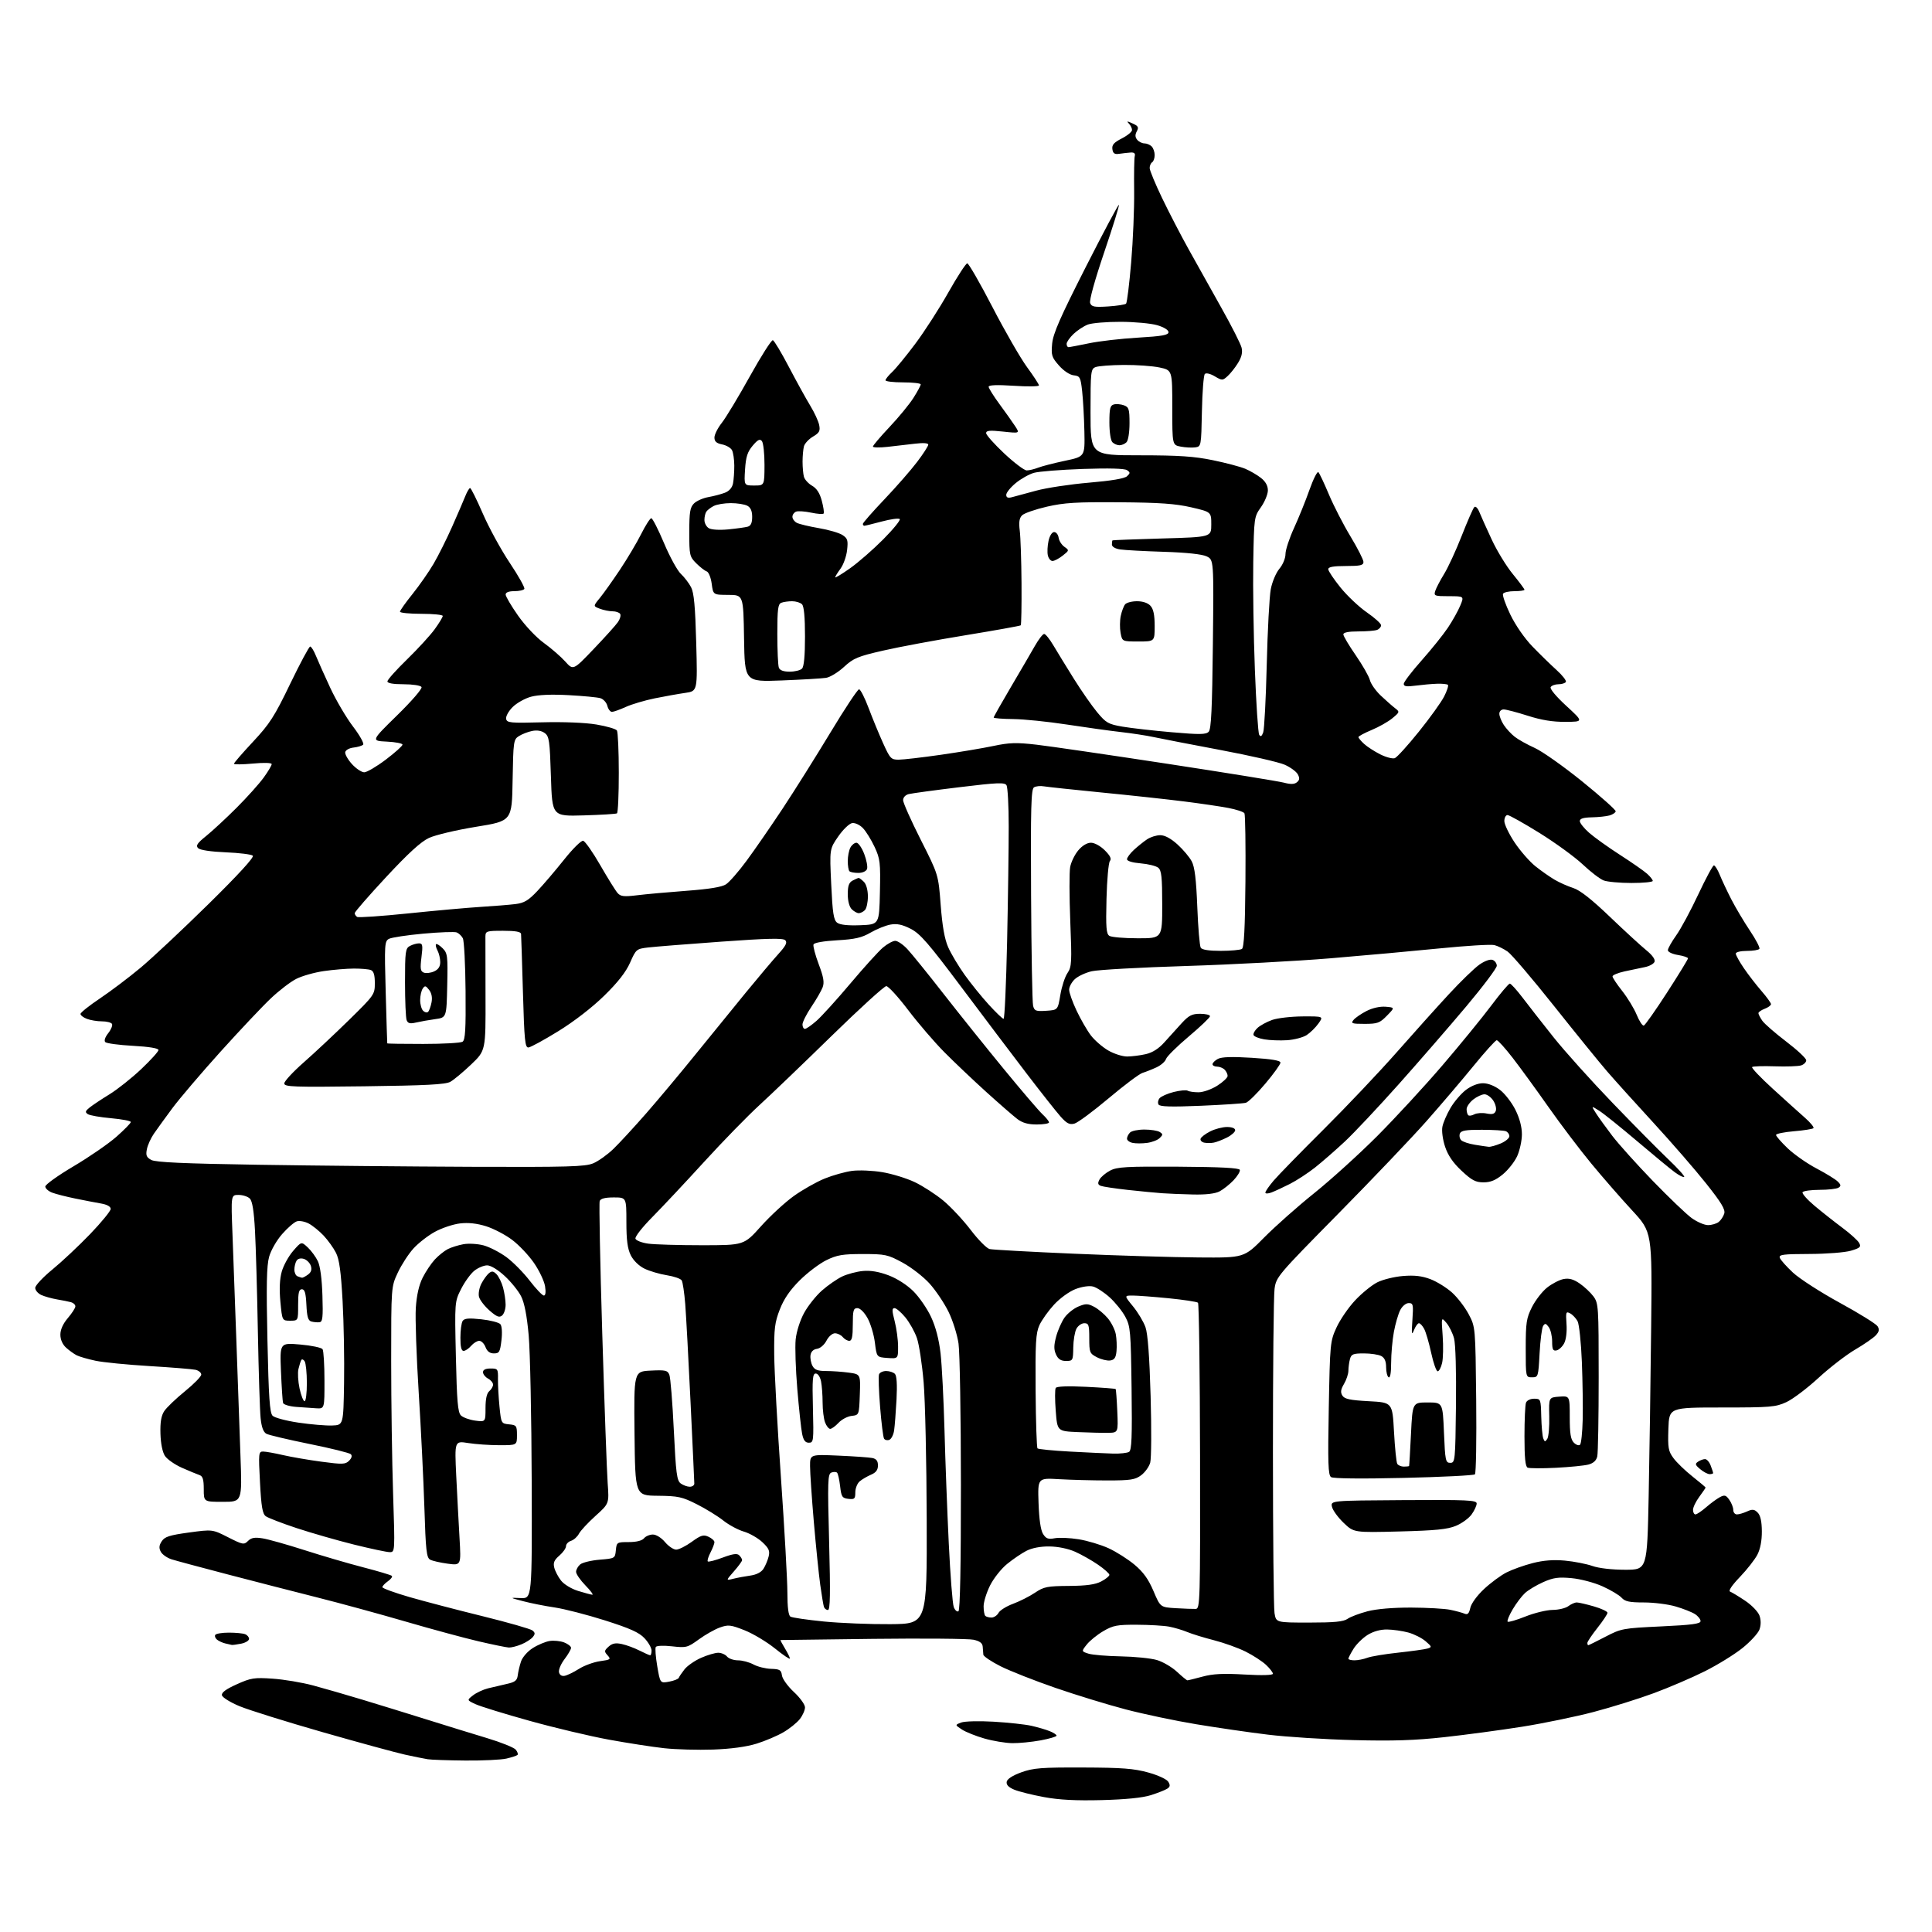 <?xml version="1.0" encoding="UTF-8" standalone="no"?>
<svg 
  version="1.1" 
  xmlns="http://www.w3.org/2000/svg" 
  xmlns:xlink="http://www.w3.org/1999/xlink" 
  xmlns:svg="http://www.w3.org/2000/svg"
  xmlns:rdf="http://www.w3.org/1999/02/22-rdf-syntax-ns#"
  xmlns:cc="http://creativecommons.org/ns#"
  xmlns:dc="http://purl.org/dc/elements/1.1/"
  viewBox="0 0 768 768"
  width="768"
  height="768"
>
<style>svg {background-color: white; }</style>"
<path stroke="none" fill="black" fill-rule="evenodd" d="M438.00,715.57C427.68,715.83 421.05,715.49 415.00,714.37C410.32,713.51 405.00,712.18 403.17,711.42C400.89,710.47 399.95,709.48 400.18,708.27C400.39,707.16 402.54,705.77 406.00,704.52C410.78,702.80 413.99,702.55 430.50,702.61C446.01,702.66 450.77,703.02 456.41,704.59C460.34,705.67 463.79,707.27 464.41,708.28C465.25,709.65 465.15,710.28 464.00,711.03C463.18,711.57 460.25,712.72 457.50,713.60C454.21,714.64 447.53,715.32 438.00,715.57zM185.00,699.84C178.12,699.78 171.38,699.55 170.00,699.32C168.62,699.10 164.57,698.28 161.00,697.50C157.43,696.71 142.67,692.69 128.21,688.55C113.76,684.41 98.91,679.77 95.22,678.24C91.53,676.70 88.38,674.75 88.22,673.88C88.01,672.80 89.86,671.44 94.12,669.53C99.77,666.99 101.06,666.79 108.42,667.30C112.86,667.60 120.10,668.82 124.50,670.00C128.90,671.18 137.68,673.72 144.00,675.63C150.32,677.54 161.80,681.08 169.50,683.49C177.20,685.91 188.05,689.25 193.62,690.93C199.18,692.60 204.31,694.67 205.01,695.51C205.71,696.36 206.03,697.30 205.72,697.61C205.41,697.92 203.44,698.57 201.33,699.06C199.22,699.55 191.88,699.90 185.00,699.84zM283.50,695.48C277.45,695.69 268.68,695.45 264.00,694.94C259.32,694.42 249.43,692.89 242.00,691.53C234.57,690.17 220.40,686.81 210.50,684.05C200.60,681.30 190.94,678.32 189.04,677.44C185.57,675.83 185.57,675.83 188.04,673.92C189.39,672.87 192.07,671.62 194.00,671.14C195.93,670.66 199.30,669.87 201.50,669.38C204.73,668.67 205.56,668.02 205.81,666.00C205.97,664.62 206.56,662.15 207.10,660.50C207.66,658.80 209.67,656.48 211.76,655.15C213.78,653.86 216.80,652.59 218.47,652.32C220.14,652.06 222.74,652.31 224.25,652.89C225.76,653.48 227.00,654.44 227.00,655.04C227.00,655.64 225.84,657.66 224.42,659.52C223.00,661.38 222.00,663.71 222.20,664.70C222.43,665.82 223.28,666.38 224.43,666.17C225.45,665.99 228.02,664.75 230.15,663.40C232.28,662.06 236.06,660.68 238.54,660.34C242.71,659.77 242.94,659.59 241.52,658.02C240.13,656.49 240.17,656.16 241.92,654.57C243.38,653.25 244.69,652.99 247.18,653.53C249.01,653.92 252.17,655.09 254.21,656.12C256.25,657.15 258.16,658.00 258.46,658.00C258.76,658.00 259.00,657.15 259.00,656.11C259.00,655.06 257.75,652.87 256.21,651.23C254.06,648.92 250.49,647.32 240.46,644.13C233.33,641.87 224.35,639.56 220.50,638.99C216.65,638.42 211.03,637.31 208.00,636.51C202.50,635.07 202.50,635.07 207.00,635.26C211.50,635.45 211.50,635.45 211.36,588.98C211.28,563.41 210.74,537.24 210.16,530.80C209.44,522.88 208.46,517.86 207.13,515.26C206.05,513.14 203.12,509.52 200.61,507.21C197.90,504.71 195.07,503.00 193.66,503.00C192.34,503.00 190.07,503.94 188.60,505.10C187.13,506.25 184.76,509.51 183.33,512.33C180.73,517.46 180.73,517.46 181.22,539.30C181.61,556.97 181.99,561.42 183.21,562.64C184.04,563.47 186.59,564.40 188.86,564.71C193.00,565.26 193.00,565.26 193.00,559.75C193.00,556.08 193.50,553.83 194.50,553.00C195.32,552.32 196.00,551.15 196.00,550.41C196.00,549.67 195.10,548.59 194.00,548.00C192.90,547.41 192.00,546.27 192.00,545.46C192.00,544.50 193.03,544.00 195.01,544.00C197.89,544.00 198.02,544.18 197.95,548.25C197.92,550.59 198.19,555.51 198.56,559.20C199.22,565.80 199.27,565.89 202.36,566.20C205.31,566.48 205.50,566.75 205.50,570.50C205.50,574.50 205.50,574.50 198.50,574.49C194.65,574.49 189.07,574.10 186.10,573.63C180.70,572.77 180.70,572.77 181.36,586.64C181.73,594.26 182.32,605.40 182.67,611.40C183.30,622.30 183.30,622.30 177.98,621.59C175.05,621.20 171.90,620.48 170.99,619.99C169.55,619.22 169.23,616.36 168.70,599.30C168.35,588.41 167.34,567.80 166.44,553.50C165.54,539.20 165.02,524.09 165.29,519.92C165.62,514.90 166.54,510.84 168.00,507.92C169.22,505.49 171.41,502.22 172.86,500.66C174.31,499.10 176.62,497.25 178.00,496.54C179.38,495.84 182.18,494.96 184.24,494.59C186.29,494.22 189.89,494.43 192.24,495.06C194.58,495.69 198.64,497.78 201.27,499.70C203.89,501.62 208.08,505.85 210.57,509.10C213.07,512.34 215.60,515.00 216.19,515.00C216.87,515.00 217.04,513.63 216.66,511.27C216.32,509.21 214.35,505.07 212.27,502.05C210.20,499.04 206.30,494.91 203.60,492.88C200.91,490.84 196.25,488.41 193.25,487.46C189.57,486.31 186.18,485.94 182.86,486.33C180.15,486.65 175.67,488.14 172.91,489.65C170.15,491.15 166.29,494.15 164.33,496.32C162.37,498.49 159.58,502.79 158.14,505.88C155.50,511.50 155.50,511.50 155.50,541.00C155.50,557.23 155.84,580.96 156.26,593.75C157.02,616.95 157.01,617.00 154.92,617.00C153.76,617.00 147.35,615.64 140.66,613.98C133.97,612.31 123.73,609.37 117.89,607.44C112.06,605.51 106.55,603.38 105.64,602.72C104.34,601.75 103.86,598.93 103.35,589.25C102.73,577.64 102.79,577.00 104.60,577.01C105.64,577.02 109.20,577.65 112.50,578.42C115.80,579.18 122.69,580.37 127.81,581.05C136.17,582.17 137.30,582.13 138.77,580.66C139.81,579.61 140.06,578.67 139.46,578.07C138.93,577.55 131.56,575.72 123.08,574.01C114.60,572.29 106.87,570.47 105.90,569.95C104.70,569.30 103.97,567.35 103.60,563.75C103.30,560.86 102.81,545.45 102.51,529.50C102.22,513.55 101.70,495.41 101.36,489.20C100.94,481.33 100.31,477.46 99.31,476.45C98.51,475.65 96.50,475.00 94.83,475.00C91.81,475.00 91.81,475.00 92.42,490.75C92.76,499.41 93.46,518.65 93.98,533.50C94.50,548.35 95.23,568.71 95.59,578.75C96.26,597.00 96.26,597.00 88.63,597.00C81.00,597.00 81.00,597.00 81.00,591.97C81.00,588.07 80.61,586.80 79.25,586.34C78.29,586.02 75.18,584.72 72.33,583.47C69.49,582.21 66.45,580.09 65.56,578.74C64.58,577.24 63.89,573.81 63.78,569.89C63.65,565.31 64.08,562.77 65.30,560.92C66.24,559.51 69.93,555.97 73.50,553.07C77.08,550.17 80.00,547.18 80.00,546.42C80.00,545.66 78.99,544.81 77.75,544.52C76.51,544.24 68.29,543.57 59.49,543.04C50.68,542.51 41.00,541.56 37.99,540.92C34.97,540.28 31.60,539.31 30.50,538.76C29.40,538.20 27.49,536.83 26.25,535.70C24.84,534.41 24.00,532.49 24.00,530.54C24.00,528.53 25.06,526.19 26.96,523.96C28.59,522.06 29.94,519.97 29.96,519.32C29.98,518.67 29.21,517.92 28.25,517.65C27.29,517.39 24.77,516.88 22.66,516.53C20.55,516.17 17.74,515.38 16.41,514.78C15.08,514.17 14.00,512.90 14.00,511.95C14.00,511.00 17.09,507.70 20.87,504.61C24.64,501.52 31.39,495.18 35.87,490.52C40.34,485.86 44.00,481.38 44.00,480.57C44.00,479.64 42.60,478.84 40.25,478.43C38.19,478.07 33.56,477.18 29.98,476.45C26.39,475.72 22.23,474.66 20.73,474.09C19.23,473.52 18.00,472.42 18.00,471.66C18.00,470.89 23.06,467.27 29.25,463.61C35.44,459.95 43.09,454.68 46.25,451.90C49.41,449.11 52.00,446.47 52.00,446.02C52.00,445.57 48.47,444.90 44.16,444.51C39.85,444.13 35.69,443.40 34.91,442.89C33.75,442.12 33.88,441.65 35.66,440.23C36.85,439.28 40.39,436.93 43.53,435.00C46.67,433.07 52.34,428.57 56.12,425.00C59.90,421.42 63.00,418.00 63.00,417.40C63.00,416.70 59.26,416.08 52.89,415.73C47.33,415.43 42.36,414.76 41.86,414.26C41.30,413.70 41.77,412.29 43.04,410.68C44.19,409.22 44.85,407.56 44.51,407.01C44.16,406.45 42.36,406.00 40.51,406.00C38.65,406.00 35.98,405.56 34.57,405.02C33.15,404.49 32.00,403.60 32.00,403.06C32.00,402.51 35.49,399.73 39.75,396.88C44.01,394.02 51.31,388.51 55.96,384.62C60.61,380.73 72.75,369.34 82.95,359.31C94.82,347.63 101.12,340.74 100.49,340.14C99.94,339.63 95.11,339.03 89.75,338.81C83.77,338.56 79.52,337.92 78.75,337.15C77.75,336.15 78.39,335.18 82.00,332.28C84.47,330.28 89.91,325.24 94.07,321.08C98.24,316.91 103.07,311.52 104.82,309.10C106.57,306.68 108.00,304.28 108.00,303.76C108.00,303.20 104.99,303.11 100.50,303.53C96.38,303.92 93.00,303.95 93.00,303.60C93.00,303.24 96.42,299.30 100.59,294.84C107.22,287.74 109.09,284.83 115.34,271.86C119.28,263.70 122.86,257.01 123.30,257.01C123.74,257.00 124.78,258.69 125.61,260.75C126.45,262.81 129.01,268.54 131.31,273.49C133.62,278.43 137.68,285.34 140.35,288.83C143.02,292.33 144.82,295.57 144.35,296.02C143.88,296.47 142.15,296.99 140.51,297.17C138.84,297.36 137.39,298.16 137.23,299.00C137.08,299.82 138.29,301.96 139.92,303.75C141.55,305.54 143.75,307.00 144.79,307.00C145.84,307.00 149.69,304.73 153.35,301.97C157.01,299.20 160.00,296.52 160.00,296.01C160.00,295.51 157.19,294.96 153.75,294.80C147.50,294.50 147.50,294.50 157.87,284.35C163.77,278.57 167.95,273.72 167.56,273.10C167.18,272.48 164.04,272.00 160.44,272.00C156.28,272.00 154.00,271.60 154.00,270.86C154.00,270.23 157.52,266.29 161.82,262.11C166.12,257.92 171.07,252.52 172.82,250.10C174.57,247.68 176.00,245.32 176.00,244.85C176.00,244.38 172.18,244.00 167.50,244.00C162.82,244.00 159.00,243.62 159.00,243.16C159.00,242.70 161.23,239.54 163.97,236.14C166.70,232.74 170.47,227.33 172.34,224.14C174.22,220.94 177.53,214.31 179.71,209.41C181.88,204.51 184.24,199.04 184.95,197.25C185.66,195.46 186.53,194.00 186.88,194.00C187.23,194.00 189.49,198.56 191.91,204.12C194.32,209.69 199.14,218.52 202.63,223.74C206.12,228.96 208.73,233.63 208.43,234.11C208.13,234.60 206.33,235.00 204.44,235.00C202.23,235.00 201.00,235.48 201.00,236.34C201.00,237.08 203.22,240.85 205.93,244.71C208.73,248.69 213.16,253.39 216.18,255.57C219.11,257.69 222.93,261.01 224.69,262.96C227.87,266.50 227.87,266.50 235.99,258.00C240.46,253.32 244.80,248.51 245.64,247.29C246.48,246.08 246.88,244.62 246.53,244.04C246.17,243.47 244.81,243.00 243.51,243.00C242.20,243.00 239.92,242.54 238.45,241.98C235.77,240.96 235.77,240.96 238.43,237.73C239.89,235.95 243.48,230.90 246.42,226.50C249.35,222.10 253.17,215.69 254.89,212.25C256.62,208.81 258.42,206.00 258.90,206.00C259.39,206.00 261.66,210.45 263.95,215.88C266.24,221.32 269.26,226.83 270.66,228.13C272.05,229.43 273.88,231.82 274.72,233.44C275.87,235.65 276.37,241.11 276.76,255.55C277.28,274.73 277.28,274.73 272.39,275.44C269.70,275.82 264.25,276.80 260.28,277.60C256.32,278.41 251.14,279.94 248.78,281.01C246.43,282.08 243.95,282.97 243.27,282.98C242.59,282.99 241.77,281.92 241.43,280.59C241.10,279.27 239.86,277.90 238.67,277.54C237.47,277.18 231.78,276.64 226.00,276.33C219.22,275.96 213.94,276.19 211.09,276.96C208.67,277.62 205.37,279.47 203.77,281.08C202.16,282.68 201.01,284.78 201.19,285.75C201.50,287.34 202.82,287.47 215.59,287.13C223.98,286.91 232.64,287.26 237.07,288.00C241.16,288.69 244.83,289.76 245.23,290.37C245.64,290.99 245.98,298.56 245.98,307.19C245.99,315.82 245.66,323.08 245.25,323.32C244.84,323.57 238.88,323.93 232.00,324.13C219.50,324.50 219.50,324.50 219.00,308.67C218.55,294.37 218.31,292.69 216.52,291.39C215.25,290.46 213.46,290.17 211.52,290.57C209.86,290.91 207.50,291.83 206.27,292.61C204.14,293.95 204.04,294.70 203.77,310.18C203.50,326.36 203.50,326.36 189.27,328.66C181.35,329.95 173.03,331.92 170.49,333.11C167.29,334.61 162.23,339.24 153.47,348.67C146.61,356.05 141.00,362.50 141.00,362.99C141.00,363.48 141.44,364.15 141.98,364.49C142.52,364.82 151.63,364.19 162.23,363.10C172.83,362.00 185.78,360.84 191.00,360.51C196.22,360.19 202.46,359.68 204.85,359.39C208.39,358.95 210.02,357.98 213.62,354.17C216.05,351.60 220.82,346.00 224.23,341.72C227.63,337.44 231.04,334.06 231.81,334.22C232.57,334.37 235.65,338.76 238.64,343.97C241.64,349.18 244.74,354.16 245.54,355.04C246.74,356.37 248.10,356.51 253.25,355.88C256.69,355.45 265.50,354.66 272.83,354.11C281.96,353.43 286.93,352.62 288.60,351.53C289.94,350.65 293.61,346.46 296.74,342.21C299.88,337.97 306.32,328.65 311.06,321.50C315.79,314.35 324.34,300.74 330.07,291.25C335.79,281.76 340.93,274.00 341.49,274.01C342.04,274.02 343.75,277.36 345.28,281.43C346.81,285.51 349.40,291.80 351.04,295.42C353.82,301.57 354.23,302.00 357.26,301.98C359.04,301.98 366.57,301.10 374.00,300.04C381.43,298.97 390.87,297.39 395.00,296.51C401.24,295.19 404.08,295.11 412.00,296.02C417.22,296.62 440.62,300.04 464.00,303.61C487.38,307.18 508.22,310.56 510.33,311.11C513.08,311.84 514.54,311.79 515.56,310.95C516.62,310.07 516.70,309.30 515.89,307.80C515.31,306.71 512.95,304.99 510.66,303.98C508.37,302.97 496.82,300.33 485.00,298.11C473.18,295.88 461.25,293.58 458.50,292.98C455.75,292.38 449.90,291.49 445.50,290.99C441.10,290.49 431.43,289.14 424.00,288.00C416.57,286.86 407.01,285.88 402.75,285.84C398.49,285.79 395.00,285.52 395.00,285.23C395.00,284.94 398.08,279.49 401.85,273.10C405.61,266.72 409.91,259.36 411.39,256.75C412.87,254.14 414.53,252.00 415.07,252.00C415.61,252.00 417.28,254.07 418.77,256.61C420.27,259.14 423.93,265.11 426.90,269.86C429.87,274.61 434.03,280.59 436.16,283.15C439.67,287.38 440.58,287.89 446.26,288.86C449.69,289.45 458.50,290.45 465.84,291.08C476.96,292.05 479.40,292.01 480.48,290.87C481.48,289.82 481.86,281.67 482.14,256.02C482.50,222.53 482.50,222.53 479.66,221.17C477.85,220.30 471.69,219.64 462.66,219.35C454.87,219.11 447.04,218.68 445.25,218.41C443.30,218.11 442.00,217.33 442.00,216.45C442.00,215.65 442.11,214.91 442.25,214.80C442.39,214.70 451.27,214.36 462.00,214.05C481.50,213.50 481.50,213.50 481.50,208.50C481.50,203.51 481.50,203.51 473.50,201.66C467.29,200.23 460.92,199.78 445.00,199.66C427.97,199.53 423.09,199.82 416.16,201.41C411.57,202.47 407.13,204.01 406.30,204.84C405.19,205.95 404.94,207.57 405.37,210.93C405.69,213.44 406.01,222.85 406.07,231.82C406.13,240.80 405.99,248.34 405.76,248.57C405.53,248.81 395.70,250.57 383.92,252.50C372.14,254.42 357.37,257.17 351.11,258.61C340.97,260.93 339.26,261.64 335.50,265.11C333.18,267.24 329.98,269.20 328.39,269.45C326.80,269.70 318.87,270.17 310.77,270.49C296.05,271.06 296.05,271.06 295.77,253.78C295.50,236.50 295.50,236.50 289.50,236.48C283.50,236.46 283.50,236.46 282.91,232.03C282.58,229.57 281.69,227.40 280.92,227.14C280.15,226.88 278.28,225.43 276.76,223.91C274.13,221.28 274.00,220.70 274.00,211.58C274.00,203.57 274.31,201.69 275.86,200.14C276.89,199.11 279.48,197.97 281.61,197.60C283.75,197.22 286.71,196.44 288.19,195.86C289.90,195.19 291.07,193.84 291.39,192.15C291.67,190.69 291.90,187.51 291.89,185.07C291.88,182.64 291.47,179.88 290.98,178.95C290.48,178.02 288.71,176.99 287.04,176.66C284.79,176.21 284.00,175.49 284.00,173.92C284.00,172.75 285.32,170.12 286.93,168.09C288.55,166.05 293.55,157.75 298.05,149.65C302.56,141.54 306.68,135.06 307.23,135.24C307.77,135.42 310.68,140.28 313.69,146.04C316.71,151.79 320.50,158.67 322.13,161.33C323.75,163.99 325.34,167.43 325.64,168.97C326.11,171.31 325.71,172.06 323.17,173.56C321.51,174.54 319.89,176.28 319.58,177.42C319.28,178.57 319.03,181.30 319.03,183.50C319.03,185.70 319.27,188.41 319.57,189.51C319.87,190.62 321.32,192.22 322.80,193.08C324.65,194.13 325.87,196.02 326.67,199.04C327.31,201.46 327.66,203.74 327.43,204.11C327.21,204.47 324.98,204.33 322.47,203.79C319.96,203.26 317.26,203.07 316.46,203.38C315.66,203.69 315.00,204.61 315.00,205.43C315.00,206.26 315.79,207.34 316.75,207.84C317.71,208.34 321.65,209.28 325.50,209.94C329.35,210.59 333.57,211.82 334.87,212.66C336.94,214.01 337.17,214.77 336.73,218.70C336.45,221.18 335.27,224.49 334.11,226.06C332.95,227.63 332.00,229.18 332.00,229.49C332.00,229.81 334.66,228.20 337.90,225.91C341.15,223.62 347.09,218.44 351.10,214.40C355.11,210.36 358.06,206.73 357.66,206.33C357.26,205.93 354.06,206.36 350.55,207.30C347.04,208.23 343.91,209.00 343.59,209.00C343.26,209.00 343.00,208.66 343.00,208.25C343.00,207.84 346.85,203.45 351.56,198.50C356.27,193.55 362.12,186.86 364.56,183.64C367.00,180.42 369.00,177.32 369.00,176.76C369.00,176.12 367.05,175.98 363.75,176.37C360.86,176.71 355.91,177.28 352.75,177.64C349.59,177.99 347.00,177.93 347.00,177.51C347.00,177.09 349.97,173.59 353.60,169.74C357.24,165.89 361.51,160.69 363.10,158.18C364.70,155.66 366.00,153.25 366.00,152.80C366.00,152.36 362.85,152.00 359.00,152.00C355.15,152.00 352.00,151.63 352.00,151.17C352.00,150.72 353.17,149.26 354.61,147.92C356.04,146.59 360.20,141.53 363.83,136.67C367.47,131.82 373.38,122.64 376.97,116.27C380.56,109.91 383.95,104.70 384.50,104.68C385.05,104.67 389.56,112.50 394.52,122.08C399.48,131.66 405.67,142.40 408.27,145.95C410.87,149.50 413.00,152.76 413.00,153.21C413.00,153.65 408.50,153.72 403.00,153.35C396.32,152.92 393.00,153.04 393.00,153.74C393.00,154.31 394.94,157.42 397.31,160.64C399.69,163.86 402.48,167.80 403.52,169.39C405.41,172.28 405.41,172.28 398.71,171.56C393.44,170.99 392.00,171.13 392.00,172.17C392.00,172.90 395.24,176.54 399.19,180.25C403.15,183.96 407.17,187.00 408.13,187.00C409.09,187.00 411.14,186.51 412.68,185.91C414.23,185.31 419.05,184.07 423.38,183.16C431.27,181.50 431.27,181.50 431.06,171.50C430.94,166.00 430.54,158.80 430.17,155.50C429.55,149.92 429.31,149.48 426.80,149.19C425.21,149.01 422.80,147.39 420.94,145.28C418.07,142.01 417.82,141.20 418.25,136.59C418.63,132.58 421.46,126.12 431.55,106.27C438.60,92.39 444.55,81.22 444.78,81.44C445.01,81.67 442.38,90.15 438.94,100.29C435.20,111.31 432.95,119.43 433.35,120.48C433.92,121.96 435.02,122.17 440.47,121.82C444.02,121.59 447.24,121.09 447.63,120.71C448.01,120.32 448.93,112.91 449.66,104.25C450.40,95.59 450.92,82.88 450.84,76.00C450.75,69.12 450.86,62.83 451.09,62.00C451.36,61.00 450.83,60.55 449.50,60.63C448.40,60.71 446.38,60.93 445.00,61.13C443.05,61.42 442.44,61.02 442.19,59.30C441.95,57.60 442.79,56.64 445.94,55.03C448.17,53.89 450.00,52.38 450.00,51.68C450.00,50.98 449.44,49.83 448.75,49.12C447.74,48.09 448.01,48.08 450.21,49.07C452.47,50.08 452.75,50.60 451.89,52.21C451.16,53.57 451.21,54.54 452.05,55.56C452.71,56.35 454.00,57.00 454.92,57.00C455.85,57.00 457.14,57.54 457.80,58.20C458.46,58.86 459.00,60.41 459.00,61.64C459.00,62.87 458.55,64.16 458.00,64.50C457.45,64.84 457.01,65.88 457.01,66.81C457.02,67.74 459.25,73.11 461.96,78.75C464.67,84.39 469.45,93.61 472.59,99.25C475.72,104.89 481.57,115.35 485.59,122.50C489.61,129.65 493.19,136.72 493.55,138.22C494.00,140.11 493.57,141.96 492.13,144.28C491.00,146.13 489.13,148.48 487.99,149.51C485.99,151.32 485.82,151.32 482.87,149.58C481.11,148.54 479.45,148.15 478.94,148.66C478.46,149.14 477.93,155.83 477.78,163.52C477.50,177.39 477.48,177.50 475.12,177.84C473.81,178.02 471.22,177.89 469.37,177.54C466.00,176.91 466.00,176.91 466.00,162.04C466.00,147.17 466.00,147.17 460.95,146.08C458.17,145.49 451.76,145.03 446.70,145.07C441.64,145.11 436.60,145.49 435.50,145.93C433.61,146.67 433.50,147.64 433.50,163.85C433.50,180.99 433.50,180.99 453.14,180.99C468.65,181.00 474.75,181.41 482.14,182.94C487.29,184.00 493.07,185.53 495.00,186.34C496.93,187.16 499.74,188.79 501.25,189.98C503.08,191.42 504.00,193.08 504.00,194.93C504.00,196.47 502.76,199.47 501.25,201.61C498.53,205.46 498.50,205.70 498.19,223.50C498.02,233.40 498.31,252.60 498.83,266.16C499.34,279.72 500.12,291.38 500.55,292.08C501.11,292.99 501.56,292.73 502.14,291.16C502.58,289.95 503.22,277.84 503.55,264.23C503.88,250.63 504.60,237.13 505.15,234.24C505.70,231.33 507.23,227.69 508.57,226.10C509.95,224.46 511.00,221.93 511.00,220.25C511.00,218.62 512.53,213.96 514.40,209.89C516.26,205.83 519.03,198.99 520.54,194.70C522.06,190.41 523.65,187.26 524.08,187.70C524.52,188.14 526.41,192.15 528.28,196.61C530.16,201.07 534.01,208.56 536.85,213.25C539.68,217.94 542.00,222.50 542.00,223.39C542.00,224.72 540.77,225.00 535.00,225.00C530.02,225.00 528.00,225.37 528.00,226.26C528.00,226.96 530.20,230.24 532.88,233.56C535.56,236.88 540.29,241.33 543.38,243.46C546.47,245.59 549.00,247.88 549.00,248.56C549.00,249.23 548.29,250.06 547.42,250.39C546.55,250.73 543.17,251.00 539.92,251.00C536.04,251.00 534.00,251.41 534.00,252.18C534.00,252.83 536.22,256.57 538.94,260.50C541.65,264.43 544.18,268.86 544.55,270.34C544.92,271.83 546.86,274.60 548.86,276.49C550.86,278.38 553.40,280.62 554.50,281.47C556.47,282.98 556.45,283.05 553.50,285.50C551.85,286.88 548.14,288.98 545.25,290.18C542.36,291.38 540.00,292.66 540.00,293.01C540.00,293.36 541.01,294.58 542.25,295.71C543.49,296.85 546.39,298.72 548.69,299.88C551.00,301.03 553.60,301.71 554.46,301.38C555.33,301.04 559.63,296.31 564.01,290.86C568.40,285.41 572.92,279.12 574.06,276.88C575.20,274.64 575.89,272.55 575.57,272.24C575.26,271.93 573.32,271.73 571.25,271.80C569.19,271.86 565.36,272.21 562.75,272.55C559.12,273.04 558.00,272.87 558.01,271.84C558.02,271.10 561.23,266.90 565.14,262.50C569.05,258.10 573.75,252.25 575.58,249.50C577.42,246.75 579.62,242.81 580.47,240.75C582.03,237.00 582.03,237.00 575.95,237.00C570.24,237.00 569.91,236.87 570.53,234.91C570.89,233.77 572.48,230.73 574.06,228.16C575.64,225.60 578.79,218.78 581.05,213.00C583.32,207.22 585.56,202.09 586.04,201.60C586.54,201.07 587.40,201.91 588.09,203.60C588.74,205.19 590.94,210.10 592.99,214.50C595.03,218.90 598.79,225.06 601.35,228.18C603.91,231.31 606.00,234.12 606.00,234.43C606.00,234.74 604.23,235.00 602.06,235.00C599.89,235.00 597.84,235.45 597.49,236.01C597.15,236.57 598.44,240.28 600.36,244.26C602.42,248.54 606.03,253.75 609.18,257.00C612.10,260.02 616.41,264.23 618.75,266.34C621.09,268.45 622.76,270.59 622.45,271.09C622.14,271.59 620.81,272.00 619.50,272.00C618.19,272.00 616.80,272.51 616.42,273.13C616.01,273.79 618.58,276.88 622.61,280.58C629.50,286.91 629.50,286.91 622.29,286.95C617.25,286.99 612.72,286.25 607.29,284.51C603.00,283.14 598.71,282.02 597.75,282.01C596.74,282.01 596.00,282.74 596.01,283.75C596.01,284.71 596.81,286.70 597.78,288.18C598.75,289.65 600.69,291.76 602.10,292.86C603.50,293.97 607.09,295.97 610.08,297.32C613.06,298.66 621.55,304.65 628.95,310.64C636.34,316.62 642.33,321.96 642.26,322.51C642.18,323.05 641.08,323.79 639.81,324.15C638.54,324.51 635.36,324.85 632.75,324.90C629.40,324.97 628.00,325.41 628.00,326.40C628.00,327.16 629.68,329.27 631.73,331.07C633.79,332.87 639.30,336.82 643.98,339.83C648.67,342.84 653.51,346.22 654.75,347.33C655.99,348.44 657.00,349.72 657.00,350.17C657.00,350.63 653.20,351.00 648.57,351.00C643.93,351.00 638.94,350.55 637.48,349.99C636.03,349.44 632.29,346.58 629.17,343.63C626.05,340.69 618.33,335.07 612.01,331.14C605.68,327.21 599.95,324.00 599.26,324.00C598.57,324.00 598.00,325.07 598.00,326.39C598.00,327.70 599.84,331.52 602.08,334.89C604.33,338.25 608.04,342.50 610.33,344.33C612.63,346.17 616.08,348.59 618.00,349.71C619.92,350.84 623.26,352.32 625.42,353.01C628.09,353.87 632.71,357.50 639.92,364.41C645.74,369.98 652.25,375.96 654.39,377.70C656.84,379.69 658.06,381.40 657.70,382.33C657.39,383.14 655.64,384.10 653.82,384.45C651.99,384.81 648.36,385.57 645.75,386.15C643.14,386.73 641.00,387.62 641.00,388.13C641.00,388.64 642.74,391.26 644.87,393.95C647.00,396.65 649.59,400.91 650.62,403.42C651.65,405.94 652.92,407.85 653.44,407.68C653.96,407.51 658.13,401.59 662.69,394.53C667.26,387.46 671.00,381.36 671.00,380.97C671.00,380.58 669.20,379.97 667.00,379.62C664.80,379.26 663.00,378.42 663.00,377.73C663.00,377.05 664.50,374.38 666.33,371.81C668.17,369.23 672.10,361.92 675.08,355.56C678.06,349.21 680.86,344.01 681.30,344.01C681.74,344.00 682.79,345.69 683.63,347.75C684.46,349.81 686.53,354.20 688.22,357.50C689.92,360.80 693.24,366.39 695.60,369.92C697.97,373.45 699.68,376.71 699.39,377.17C699.11,377.63 696.88,378.00 694.44,378.00C691.95,378.00 690.00,378.47 690.00,379.07C690.00,379.66 691.43,382.25 693.18,384.82C694.93,387.39 698.08,391.48 700.18,393.89C702.28,396.31 704.00,398.68 704.00,399.17C704.00,399.65 702.88,400.48 701.50,401.00C700.12,401.52 699.00,402.31 699.00,402.75C699.00,403.19 699.70,404.55 700.55,405.77C701.41,406.99 705.68,410.71 710.05,414.04C714.42,417.37 718.00,420.71 718.00,421.48C718.00,422.24 717.08,423.16 715.95,423.52C714.82,423.87 710.12,424.04 705.49,423.88C700.87,423.72 696.82,423.85 696.49,424.17C696.17,424.50 699.86,428.38 704.70,432.79C709.54,437.20 715.30,442.40 717.50,444.33C719.69,446.26 721.21,448.12 720.87,448.47C720.52,448.81 717.03,449.37 713.12,449.69C709.20,450.02 706.00,450.68 706.00,451.16C706.00,451.64 708.07,454.02 710.61,456.45C713.15,458.88 718.30,462.49 722.07,464.47C725.84,466.45 729.65,468.80 730.54,469.68C731.84,470.98 731.90,471.45 730.82,472.13C730.10,472.59 726.71,472.98 723.31,472.98C719.90,472.99 716.86,473.41 716.55,473.92C716.24,474.42 718.35,476.82 721.24,479.26C724.13,481.69 729.11,485.62 732.30,488.00C735.49,490.37 738.53,493.12 739.06,494.12C739.89,495.66 739.41,496.10 735.76,497.18C733.39,497.88 726.07,498.45 719.24,498.47C708.79,498.50 707.05,498.72 707.50,500.00C707.78,500.82 710.15,503.48 712.76,505.91C715.37,508.33 723.75,513.73 731.40,517.91C739.04,522.08 745.77,526.26 746.35,527.19C747.16,528.47 747.00,529.34 745.70,530.77C744.76,531.81 741.06,534.38 737.48,536.47C733.90,538.57 727.32,543.64 722.85,547.76C718.39,551.87 712.66,556.19 710.12,557.36C705.87,559.33 703.84,559.50 684.50,559.50C663.50,559.50 663.50,559.50 663.21,568.01C662.96,575.59 663.18,576.86 665.25,579.66C666.52,581.38 669.91,584.65 672.78,586.92C675.65,589.19 678.00,591.17 678.00,591.33C678.00,591.48 676.87,593.14 675.50,595.00C674.12,596.86 673.00,599.20 673.00,600.19C673.00,601.19 673.43,602.00 673.97,602.00C674.50,602.00 676.41,600.72 678.22,599.15C680.02,597.58 682.49,595.78 683.69,595.14C685.56,594.16 686.11,594.32 687.44,596.22C688.30,597.44 689.00,599.24 689.00,600.22C689.00,601.20 689.65,602.00 690.45,602.00C691.25,602.00 693.07,601.47 694.49,600.82C696.62,599.85 697.36,599.93 698.69,601.27C699.80,602.38 700.33,604.72 700.36,608.69C700.39,612.41 699.75,615.76 698.59,618.00C697.60,619.92 694.47,623.92 691.64,626.87C688.38,630.28 686.97,632.41 687.77,632.71C688.47,632.97 691.17,634.60 693.76,636.34C696.37,638.09 698.89,640.72 699.43,642.25C700.04,644.00 700.04,645.99 699.43,647.72C698.91,649.21 695.88,652.52 692.71,655.08C689.53,657.64 682.79,661.80 677.72,664.34C672.65,666.88 663.55,670.79 657.50,673.03C651.45,675.27 640.65,678.65 633.50,680.53C626.35,682.41 613.52,685.06 605.00,686.41C596.48,687.76 582.59,689.62 574.13,690.55C562.53,691.83 553.72,692.12 538.13,691.72C526.79,691.44 511.43,690.46 504.00,689.55C496.57,688.65 483.75,686.78 475.50,685.41C467.25,684.05 454.65,681.39 447.50,679.52C440.35,677.65 427.75,673.79 419.50,670.94C411.25,668.09 401.46,664.23 397.75,662.37C394.04,660.50 390.95,658.42 390.89,657.74C390.84,657.06 390.72,655.62 390.64,654.55C390.54,653.17 389.46,652.36 387.00,651.82C385.07,651.39 367.07,651.24 347.00,651.47C326.93,651.70 310.39,651.91 310.26,651.94C310.14,651.97 310.92,653.46 312.01,655.25C313.10,657.04 313.99,658.86 314.00,659.30C314.00,659.73 311.33,657.93 308.07,655.30C304.80,652.66 299.37,649.41 296.00,648.07C290.46,645.88 289.51,645.77 286.18,646.95C284.16,647.67 280.38,649.80 277.79,651.69C273.31,654.94 272.80,655.08 267.17,654.44C263.82,654.06 261.01,654.17 260.69,654.70C260.37,655.21 260.64,658.66 261.27,662.38C262.43,669.14 262.43,669.14 265.97,668.49C267.91,668.13 269.64,667.44 269.82,666.97C269.99,666.49 271.03,664.96 272.12,663.57C273.22,662.18 276.17,660.13 278.68,659.02C281.20,657.91 284.27,657.00 285.50,657.00C286.74,657.00 288.32,657.67 289.00,658.50C289.68,659.33 291.65,660.00 293.37,660.01C295.09,660.01 297.85,660.75 299.50,661.64C301.15,662.54 304.30,663.33 306.50,663.39C309.97,663.49 310.54,663.83 310.83,666.00C311.02,667.38 313.15,670.33 315.58,672.59C318.01,674.84 320.00,677.59 320.00,678.71C320.00,679.82 319.07,681.92 317.93,683.37C316.79,684.82 313.87,687.17 311.44,688.59C309.01,690.01 304.21,692.06 300.76,693.13C296.72,694.39 290.61,695.22 283.50,695.48zM402.38,692.93C399.70,692.89 394.72,692.06 391.32,691.09C387.92,690.12 383.89,688.50 382.37,687.51C379.60,685.69 379.60,685.69 382.05,684.74C383.42,684.21 389.13,684.06 395.00,684.40C400.77,684.74 407.52,685.47 410.00,686.03C412.48,686.59 415.74,687.54 417.25,688.15C418.76,688.75 420.00,689.56 420.00,689.95C420.00,690.34 417.14,691.18 413.63,691.83C410.13,692.47 405.07,692.97 402.38,692.93zM472.00,667.96C472.27,667.97 474.98,667.31 478.00,666.49C482.16,665.36 486.24,665.16 494.75,665.65C501.72,666.05 506.00,665.93 506.00,665.33C506.00,664.81 504.76,663.21 503.25,661.79C501.74,660.38 498.09,658.01 495.15,656.54C492.21,655.07 486.55,653.04 482.57,652.02C478.59,651.00 473.80,649.53 471.92,648.74C470.04,647.96 466.80,647.00 464.73,646.61C462.65,646.22 456.91,645.88 451.97,645.86C444.07,645.82 442.46,646.13 438.57,648.41C436.14,649.83 433.18,652.23 432.00,653.73C429.86,656.45 429.86,656.45 432.68,657.35C434.23,657.84 440.00,658.33 445.50,658.43C451.00,658.53 457.45,659.18 459.83,659.87C462.21,660.56 465.81,662.66 467.83,664.53C469.85,666.41 471.73,667.95 472.00,667.96zM538.43,660.00C539.77,660.00 542.06,659.55 543.51,659.00C544.96,658.44 550.50,657.52 555.83,656.95C561.15,656.37 566.38,655.64 567.45,655.32C569.27,654.78 569.22,654.58 566.68,652.40C565.19,651.12 562.08,649.56 559.78,648.94C557.48,648.32 553.71,647.78 551.42,647.75C548.77,647.71 545.94,648.49 543.67,649.89C541.71,651.11 539.18,653.59 538.05,655.42C536.92,657.24 536.00,659.02 536.00,659.37C536.00,659.72 537.10,660.00 538.43,660.00zM202.28,654.92C201.30,654.87 195.90,653.77 190.28,652.46C184.66,651.16 171.61,647.62 161.28,644.61C150.95,641.60 135.07,637.26 126.00,634.98C116.92,632.69 100.95,628.58 90.50,625.85C80.05,623.12 70.03,620.43 68.24,619.87C66.45,619.30 64.51,617.95 63.92,616.85C63.13,615.37 63.22,614.31 64.30,612.67C65.48,610.86 67.37,610.26 75.09,609.20C84.45,607.93 84.45,607.93 90.67,611.09C96.51,614.05 97.00,614.14 98.58,612.56C99.88,611.26 101.23,611.02 104.39,611.52C106.65,611.88 114.12,613.98 121.00,616.19C127.88,618.40 138.37,621.48 144.33,623.02C150.28,624.56 155.43,626.10 155.77,626.43C156.10,626.77 155.39,627.74 154.19,628.58C152.99,629.42 152.00,630.48 152.00,630.93C152.00,631.37 156.84,633.14 162.75,634.85C168.66,636.55 181.78,639.99 191.91,642.48C202.03,644.98 210.93,647.52 211.67,648.14C212.77,649.05 212.78,649.56 211.76,650.79C211.07,651.62 209.05,652.92 207.28,653.65C205.51,654.39 203.26,654.96 202.28,654.92zM92.12,653.88C91.78,653.82 90.60,653.55 89.50,653.28C88.40,653.01 86.94,652.33 86.26,651.78C85.58,651.23 85.27,650.37 85.57,649.89C85.87,649.40 88.30,649.00 90.98,649.00C93.65,649.00 96.55,649.27 97.42,649.61C98.29,649.94 99.00,650.78 99.00,651.48C99.00,652.18 97.59,653.03 95.88,653.38C94.16,653.72 92.47,653.95 92.12,653.88zM631.36,654.00C631.55,654.00 634.63,652.48 638.18,650.63C644.45,647.36 645.13,647.24 660.32,646.52C672.58,645.95 676.00,645.49 676.00,644.42C676.00,643.66 674.99,642.40 673.75,641.61C672.51,640.82 669.06,639.46 666.07,638.59C663.08,637.71 657.41,637.00 653.47,637.00C647.72,637.00 645.97,636.63 644.60,635.11C643.66,634.07 640.24,632.04 637.00,630.58C633.71,629.10 628.29,627.67 624.73,627.34C619.50,626.85 617.49,627.13 613.45,628.92C610.74,630.12 607.46,632.09 606.17,633.30C604.87,634.51 602.67,637.43 601.28,639.80C599.89,642.16 599.01,644.34 599.31,644.64C599.61,644.95 602.78,644.02 606.35,642.60C609.92,641.17 614.79,639.99 617.17,639.97C619.55,639.95 622.37,639.28 623.44,638.47C624.51,637.66 626.01,637.00 626.79,637.00C627.56,637.00 630.62,637.71 633.60,638.57C636.57,639.43 639.00,640.57 639.00,641.10C639.00,641.63 637.20,644.34 635.00,647.12C632.80,649.90 631.00,652.59 631.00,653.09C631.00,653.59 631.16,654.00 631.36,654.00zM354.00,645.63C368.50,645.50 368.50,645.50 368.38,604.00C368.32,581.17 367.77,556.65 367.16,549.50C366.56,542.35 365.36,534.45 364.50,531.94C363.65,529.44 361.57,525.73 359.90,523.69C358.22,521.66 356.28,520.00 355.57,520.00C354.54,520.00 354.56,521.01 355.65,525.22C356.39,528.09 357.00,532.61 357.00,535.28C357.00,540.11 357.00,540.11 352.75,539.81C348.50,539.50 348.50,539.50 347.78,533.69C347.38,530.49 346.06,526.10 344.84,523.94C343.54,521.61 341.89,520.00 340.82,520.00C339.25,520.00 339.00,520.89 339.00,526.50C339.00,531.35 338.65,533.00 337.62,533.00C336.86,533.00 335.68,532.33 335.00,531.50C334.32,530.67 332.92,530.00 331.90,530.00C330.87,530.00 329.38,531.29 328.54,532.93C327.67,534.60 326.05,536.00 324.76,536.18C323.32,536.38 322.39,537.30 322.19,538.70C322.02,539.91 322.37,541.82 322.97,542.95C323.82,544.53 325.06,545.00 328.40,545.00C330.77,545.00 334.83,545.29 337.40,545.64C342.08,546.28 342.08,546.28 341.79,554.39C341.50,562.50 341.50,562.50 338.53,562.84C336.90,563.02 334.56,564.26 333.33,565.59C332.10,566.91 330.61,568.00 330.02,568.00C329.43,568.00 328.51,566.85 327.98,565.43C327.44,564.02 327.00,560.48 327.00,557.56C327.00,554.64 326.72,550.84 326.38,549.12C326.01,547.32 325.13,546.00 324.27,546.00C323.03,546.00 322.85,548.13 323.15,559.75C323.48,572.86 323.41,573.50 321.54,573.50C320.11,573.50 319.39,572.56 318.86,570.00C318.47,568.08 317.60,560.05 316.94,552.17C316.28,544.29 315.99,535.42 316.29,532.45C316.61,529.33 318.03,524.87 319.64,521.92C321.18,519.10 324.37,515.08 326.74,513.00C329.11,510.91 332.73,508.41 334.77,507.43C336.82,506.46 340.52,505.47 343.00,505.24C346.03,504.95 349.35,505.51 353.18,506.95C356.60,508.24 360.53,510.76 363.08,513.29C365.41,515.61 368.57,520.20 370.11,523.50C371.95,527.44 373.25,532.42 373.89,538.00C374.42,542.67 375.12,556.40 375.45,568.50C375.77,580.60 376.54,600.85 377.15,613.50C377.76,626.15 378.65,637.54 379.13,638.81C379.60,640.08 380.45,640.84 381.00,640.50C381.65,640.10 381.99,622.32 381.98,590.19C381.97,562.86 381.54,537.61 381.03,534.08C380.52,530.54 378.72,524.84 377.03,521.41C375.34,517.98 371.97,512.96 369.54,510.26C367.11,507.56 362.28,503.81 358.81,501.92C352.89,498.71 351.92,498.50 343.00,498.50C334.95,498.50 332.73,498.87 328.50,500.94C325.75,502.29 320.99,505.89 317.91,508.95C314.00,512.85 311.63,516.31 309.99,520.51C307.98,525.68 307.67,528.15 307.76,538.50C307.82,545.10 309.02,567.12 310.44,587.43C311.85,607.74 313.00,628.30 313.00,633.12C313.00,638.90 313.41,642.14 314.21,642.63C314.88,643.04 320.84,643.91 327.46,644.57C334.08,645.22 346.02,645.70 354.00,645.63zM520.41,645.00C530.42,645.00 534.06,644.65 535.68,643.51C536.84,642.70 540.41,641.35 543.61,640.51C547.24,639.57 553.75,639.02 560.96,639.04C567.31,639.07 574.30,639.46 576.50,639.92C578.70,640.38 581.24,641.06 582.16,641.45C583.42,641.98 583.96,641.44 584.47,639.15C584.85,637.42 587.15,634.26 589.92,631.67C592.56,629.20 596.58,626.23 598.86,625.07C601.14,623.91 605.81,622.24 609.25,621.36C613.57,620.25 617.52,619.95 622.10,620.37C625.74,620.71 630.63,621.67 632.98,622.49C635.54,623.40 640.76,624.00 646.01,624.00C654.77,624.00 654.77,624.00 655.37,594.75C655.70,578.66 656.14,548.46 656.36,527.63C656.76,489.77 656.76,489.77 648.78,481.13C644.39,476.39 637.08,468.00 632.54,462.50C628.00,457.00 620.33,446.88 615.50,440.00C610.67,433.12 604.28,424.35 601.30,420.50C598.32,416.65 595.47,413.50 594.98,413.50C594.49,413.50 590.35,418.07 585.79,423.67C581.23,429.26 572.80,439.16 567.05,445.67C561.30,452.17 545.51,468.75 531.95,482.50C507.79,507.01 507.29,507.60 506.65,512.39C506.29,515.08 506.00,544.33 506.01,577.39C506.02,610.45 506.30,639.19 506.64,641.25C507.26,645.00 507.26,645.00 520.41,645.00zM394.13,643.00C395.12,643.00 396.37,642.17 396.92,641.15C397.46,640.14 400.06,638.51 402.70,637.54C405.34,636.56 409.26,634.58 411.42,633.13C414.94,630.76 416.29,630.49 424.92,630.43C431.90,630.38 435.38,629.89 437.75,628.65C439.54,627.72 441.00,626.53 441.00,626.02C441.00,625.51 438.96,623.69 436.47,621.98C433.97,620.26 429.86,617.94 427.33,616.82C424.57,615.60 420.49,614.77 417.12,614.74C413.57,614.70 410.21,615.35 408.00,616.49C406.07,617.48 402.61,619.84 400.30,621.73C397.99,623.61 394.95,627.46 393.55,630.28C392.15,633.09 391.00,636.80 391.00,638.53C391.00,640.26 391.30,641.97 391.67,642.33C392.03,642.70 393.14,643.00 394.13,643.00zM329.12,640.00C328.47,640.00 327.75,639.44 327.52,638.75C327.29,638.06 326.63,634.12 326.06,630.00C325.49,625.88 324.34,614.62 323.51,605.00C322.69,595.38 322.01,585.39 322.01,582.82C322.00,578.14 322.00,578.14 333.25,578.63C339.44,578.90 345.51,579.33 346.75,579.58C348.36,579.91 349.00,580.75 349.00,582.54C349.00,584.32 348.21,585.38 346.25,586.21C344.74,586.86 342.71,588.04 341.75,588.85C340.79,589.65 340.00,591.62 340.00,593.22C340.00,595.81 339.69,596.10 337.25,595.82C334.78,595.53 334.45,595.03 333.96,590.79C333.66,588.20 333.12,585.78 332.75,585.42C332.39,585.05 331.36,585.03 330.48,585.37C329.04,585.92 328.95,588.72 329.59,612.99C330.13,633.52 330.02,640.00 329.12,640.00zM475.32,639.57C477.05,639.50 477.13,636.81 477.04,579.02C476.98,545.76 476.62,518.23 476.22,517.85C475.82,517.48 470.58,516.68 464.58,516.08C458.57,515.49 452.13,515.00 450.26,515.00C446.87,515.00 446.87,515.00 450.42,519.34C452.37,521.72 454.59,525.43 455.35,527.59C456.27,530.21 456.94,539.24 457.39,555.00C457.76,567.92 457.69,579.82 457.23,581.43C456.77,583.05 455.15,585.30 453.63,586.43C451.23,588.22 449.42,588.50 440.18,588.50C434.31,588.50 425.68,588.27 421.00,588.00C412.50,587.50 412.50,587.50 412.84,597.50C413.07,604.01 413.69,608.30 414.64,609.79C415.83,611.66 416.68,611.96 419.30,611.47C421.06,611.14 425.34,611.33 428.81,611.89C432.28,612.45 437.61,614.05 440.66,615.44C443.71,616.84 448.35,619.78 450.99,621.99C454.48,624.92 456.51,627.73 458.52,632.45C461.26,638.91 461.26,638.91 467.38,639.28C470.75,639.48 474.32,639.61 475.32,639.57zM235.45,633.93C235.98,633.97 234.74,632.29 232.70,630.21C230.67,628.12 229.00,625.70 229.00,624.83C229.00,623.96 229.74,622.63 230.65,621.87C231.56,621.12 235.05,620.27 238.40,620.00C244.43,619.51 244.50,619.46 244.81,616.25C245.12,613.08 245.24,613.00 249.94,613.00C253.00,613.00 255.21,612.45 256.00,611.50C256.68,610.67 258.27,610.00 259.53,610.00C260.85,610.00 262.90,611.28 264.35,613.00C265.73,614.65 267.73,616.00 268.79,616.00C269.84,616.00 272.63,614.60 274.98,612.90C278.62,610.26 279.62,609.96 281.63,610.88C282.93,611.47 284.00,612.44 284.00,613.03C284.00,613.62 283.29,615.47 282.43,617.14C281.56,618.82 281.08,620.41 281.36,620.69C281.63,620.97 284.31,620.28 287.30,619.16C291.35,617.65 293.02,617.42 293.86,618.26C294.49,618.89 295.00,619.74 295.00,620.17C295.00,620.59 293.54,622.59 291.75,624.63C288.51,628.33 288.51,628.33 291.50,627.58C293.15,627.17 296.21,626.60 298.30,626.31C300.68,625.98 302.62,624.98 303.48,623.64C304.24,622.46 305.17,620.26 305.54,618.75C306.10,616.49 305.65,615.48 303.02,613.01C301.26,611.37 297.94,609.48 295.66,608.82C293.37,608.15 289.70,606.17 287.50,604.42C285.30,602.67 280.57,599.76 277.00,597.96C271.17,595.02 269.58,594.67 261.50,594.59C252.50,594.50 252.50,594.50 252.23,569.84C251.97,545.17 251.97,545.17 258.62,544.84C264.51,544.54 265.37,544.73 266.08,546.50C266.53,547.60 267.33,557.48 267.85,568.45C268.69,585.74 269.05,588.57 270.60,589.70C271.58,590.41 273.20,591.00 274.19,591.00C275.19,591.00 276.00,590.44 276.00,589.75C275.99,589.06 275.33,574.55 274.51,557.50C273.70,540.45 272.74,522.83 272.39,518.35C272.03,513.87 271.40,509.64 270.98,508.97C270.56,508.29 267.89,507.37 265.04,506.92C262.19,506.47 258.21,505.29 256.18,504.30C253.98,503.22 251.80,501.10 250.75,499.00C249.45,496.39 249.00,493.03 249.00,485.75C249.00,476.00 249.00,476.00 243.97,476.00C240.55,476.00 238.76,476.45 238.39,477.42C238.09,478.20 238.55,501.93 239.41,530.17C240.27,558.40 241.24,585.15 241.56,589.60C242.15,597.70 242.15,597.70 236.71,602.60C233.72,605.30 230.76,608.48 230.14,609.68C229.51,610.88 228.10,612.15 227.00,612.50C225.90,612.85 225.00,613.80 225.00,614.62C225.00,615.43 223.81,617.12 222.35,618.38C220.30,620.14 219.84,621.23 220.33,623.17C220.67,624.55 221.89,626.87 223.04,628.33C224.22,629.82 227.17,631.61 229.81,632.42C232.39,633.21 234.93,633.89 235.45,633.93zM556.34,608.78C538.18,609.24 538.18,609.24 534.13,605.37C531.90,603.24 529.81,600.38 529.49,599.00C528.91,596.50 528.91,596.50 557.96,596.32C583.40,596.16 587.00,596.33 587.00,597.67C587.00,598.50 586.11,600.45 585.01,601.98C583.92,603.52 581.11,605.57 578.76,606.54C575.40,607.94 570.66,608.41 556.34,608.78zM558.00,587.49C540.93,587.89 529.97,587.76 529.11,587.17C527.96,586.37 527.80,581.64 528.21,559.77C528.69,533.99 528.76,533.19 531.28,527.70C532.70,524.60 536.02,519.76 538.66,516.94C541.29,514.12 545.25,510.89 547.45,509.77C549.64,508.65 554.27,507.51 557.72,507.23C562.31,506.86 565.25,507.21 568.65,508.50C571.21,509.48 575.07,511.88 577.23,513.83C579.39,515.78 582.36,519.65 583.83,522.44C586.50,527.50 586.50,527.50 586.81,556.39C586.98,572.28 586.75,585.64 586.31,586.07C585.86,586.50 573.12,587.14 558.00,587.49zM679.61,586.00C678.85,586.00 677.16,585.11 675.86,584.02C673.85,582.33 673.72,581.89 675.00,581.04C675.83,580.48 677.07,580.02 677.77,580.02C678.48,580.01 679.49,581.15 680.02,582.57C680.56,583.98 681.00,585.33 681.00,585.57C681.00,585.80 680.37,586.00 679.61,586.00zM618.50,583.47C613.00,583.75 607.94,583.72 607.25,583.41C606.35,583.00 606.00,579.49 606.00,571.00C606.00,564.49 606.27,558.45 606.61,557.58C606.95,556.69 608.36,556.00 609.86,556.01C612.45,556.02 612.50,556.16 612.67,563.08C612.77,566.97 613.13,570.89 613.47,571.79C614.02,573.22 614.24,573.24 615.07,571.97C615.60,571.16 615.95,567.12 615.85,563.00C615.67,555.50 615.67,555.50 619.83,555.19C624.00,554.89 624.00,554.89 624.00,563.37C624.00,569.89 624.38,572.24 625.64,573.49C626.54,574.39 627.64,574.76 628.09,574.31C628.55,573.85 629.02,569.44 629.14,564.49C629.27,559.55 629.12,549.17 628.82,541.43C628.51,533.69 627.74,526.39 627.11,525.20C626.47,524.02 625.14,522.61 624.15,522.08C622.50,521.20 622.38,521.56 622.71,526.31C622.93,529.38 622.55,532.52 621.77,533.99C621.04,535.36 619.67,536.63 618.72,536.81C617.33,537.08 617.00,536.40 617.00,533.26C617.00,531.13 616.39,528.55 615.65,527.54C614.54,526.02 614.15,525.94 613.41,527.10C612.92,527.87 612.29,532.77 612.01,538.00C611.51,547.33 611.46,547.50 609.00,547.50C606.50,547.50 606.50,547.50 606.50,536.00C606.50,525.72 606.77,523.98 609.00,519.55C610.38,516.83 613.08,513.35 615.00,511.83C616.93,510.30 619.86,508.78 621.50,508.45C623.69,508.02 625.42,508.48 627.91,510.18C629.78,511.45 632.26,513.78 633.41,515.33C635.42,518.06 635.50,519.31 635.50,547.33C635.50,563.38 635.25,577.60 634.94,578.94C634.57,580.58 633.41,581.65 631.44,582.18C629.82,582.61 624.00,583.19 618.50,583.47zM558.06,583.00C559.13,583.00 560.06,582.89 560.14,582.75C560.22,582.61 560.55,576.88 560.89,570.00C561.50,557.50 561.50,557.50 567.50,557.50C573.50,557.50 573.50,557.50 574.00,569.50C574.47,580.67 574.64,581.50 576.50,581.50C578.43,581.50 578.51,580.74 578.77,558.68C578.93,545.22 578.61,534.28 578.01,532.02C577.44,529.91 576.06,527.13 574.95,525.84C572.93,523.50 572.93,523.50 573.48,531.00C573.78,535.12 573.68,539.99 573.26,541.80C572.84,543.62 572.05,545.11 571.50,545.11C570.95,545.12 569.79,541.83 568.92,537.81C568.05,533.79 566.80,529.49 566.13,528.25C565.47,527.01 564.53,526.00 564.05,526.00C563.56,526.00 562.68,527.24 562.07,528.75C561.17,531.02 561.06,530.33 561.45,524.75C561.88,518.58 561.76,518.00 559.99,518.00C558.88,518.00 557.44,519.19 556.62,520.77C555.83,522.29 554.69,526.20 554.09,529.45C553.49,532.71 553.00,538.24 553.00,541.74C553.00,545.74 552.63,547.89 552.00,547.50C551.45,547.16 551.00,545.35 551.00,543.48C551.00,541.13 550.40,539.75 549.07,539.04C548.00,538.47 544.90,538.00 542.18,538.00C537.90,538.00 537.15,538.30 536.63,540.25C536.30,541.49 536.02,543.56 536.01,544.85C536.01,546.14 535.22,548.51 534.27,550.12C532.96,552.34 532.80,553.46 533.62,554.77C534.48,556.14 536.65,556.60 544.10,557.00C553.50,557.50 553.50,557.50 554.14,569.16C554.49,575.57 555.07,581.31 555.44,581.91C555.82,582.51 556.99,583.00 558.06,583.00zM442.50,577.83C445.25,577.90 448.09,577.59 448.82,577.14C449.86,576.47 450.07,571.25 449.82,551.90C449.52,529.08 449.36,527.24 447.32,523.43C446.12,521.19 443.32,517.72 441.10,515.71C438.87,513.70 435.89,511.76 434.48,511.41C432.98,511.03 430.10,511.45 427.54,512.43C425.06,513.38 421.36,516.06 419.00,518.61C416.72,521.09 414.09,524.78 413.17,526.81C411.75,529.95 411.53,533.84 411.67,552.83C411.76,565.12 412.10,575.43 412.43,575.76C412.75,576.08 418.52,576.65 425.26,577.02C431.99,577.38 439.75,577.75 442.50,577.83zM353.50,572.36C352.71,572.66 351.78,572.45 351.42,571.87C351.07,571.30 350.36,565.62 349.85,559.23C349.34,552.85 349.15,547.04 349.43,546.32C349.71,545.59 350.99,545.00 352.27,545.00C353.55,545.00 355.11,545.51 355.73,546.13C356.47,546.87 356.69,550.34 356.38,556.38C356.11,561.39 355.68,566.92 355.42,568.65C355.16,570.39 354.30,572.06 353.50,572.36zM440.50,569.57C438.30,569.61 432.85,569.48 428.40,569.28C420.29,568.92 420.29,568.92 419.67,560.83C419.32,556.38 419.32,552.28 419.67,551.73C420.06,551.09 424.48,550.92 431.74,551.28C438.03,551.59 443.31,551.99 443.48,552.17C443.64,552.35 443.94,556.33 444.14,561.00C444.50,569.50 444.50,569.50 440.50,569.57zM132.00,566.66C136.50,566.50 136.50,566.50 136.77,549.74C136.93,540.52 136.66,525.90 136.19,517.24C135.54,505.46 134.88,500.62 133.55,498.00C132.57,496.07 130.36,493.00 128.64,491.16C126.91,489.33 124.24,487.17 122.70,486.36C121.16,485.56 119.04,485.17 117.99,485.50C116.93,485.84 114.31,488.11 112.17,490.55C109.98,493.03 107.70,497.01 106.98,499.59C105.99,503.12 105.83,510.90 106.31,532.78C106.80,555.57 107.22,561.65 108.36,562.78C109.14,563.57 113.77,564.80 118.64,565.52C123.51,566.24 129.53,566.75 132.00,566.66zM125.75,559.82C123.96,559.72 120.34,559.47 117.70,559.26C115.05,559.06 112.73,558.35 112.52,557.69C112.32,557.04 111.95,551.38 111.69,545.13C111.23,533.76 111.23,533.76 119.36,534.47C123.83,534.86 127.83,535.70 128.23,536.34C128.64,536.98 128.98,542.56 128.98,548.75C129.00,560.00 129.00,560.00 125.75,559.82zM121.08,557.00C121.59,557.00 121.99,553.74 121.98,549.75C121.98,545.76 121.58,541.89 121.11,541.14C120.64,540.40 120.03,540.17 119.76,540.64C119.50,541.11 118.99,542.71 118.64,544.19C118.28,545.66 118.48,549.15 119.08,551.94C119.68,554.72 120.58,557.00 121.08,557.00zM423.76,541.00C421.72,541.00 420.64,540.30 419.79,538.44C418.89,536.47 418.90,534.81 419.84,531.29C420.52,528.77 422.02,525.38 423.18,523.74C424.35,522.11 426.81,520.14 428.66,519.37C431.58,518.15 432.41,518.16 434.89,519.45C436.47,520.26 438.92,522.31 440.34,523.99C441.76,525.68 443.20,528.54 443.54,530.35C443.88,532.15 444.01,535.18 443.83,537.07C443.58,539.71 443.00,540.57 441.32,540.81C440.12,540.98 437.75,540.41 436.07,539.54C433.16,538.03 433.00,537.63 433.00,531.97C433.00,526.70 432.77,526.00 431.04,526.00C429.95,526.00 428.54,526.99 427.89,528.20C427.25,529.41 426.68,532.78 426.64,535.70C426.57,540.82 426.47,541.00 423.76,541.00zM196.34,538.00C194.71,538.00 193.65,537.20 193.00,535.50C192.48,534.12 191.36,533.00 190.51,533.00C189.67,533.00 188.21,533.90 187.27,535.00C186.33,536.10 184.98,537.00 184.28,537.00C183.40,537.00 183.00,535.35 183.02,531.75C183.02,528.86 183.42,525.88 183.90,525.12C184.58,524.06 186.26,523.90 191.33,524.44C194.93,524.83 198.34,525.71 198.91,526.39C199.52,527.13 199.70,529.77 199.33,532.82C198.79,537.44 198.46,538.00 196.34,538.00zM127.00,525.61C126.17,525.71 124.73,525.58 123.80,525.33C122.47,524.97 122.03,523.51 121.80,518.69C121.57,513.99 121.14,512.50 120.00,512.50C118.83,512.50 118.50,513.86 118.51,518.75C118.52,525.00 118.52,525.00 115.35,525.00C112.17,525.00 112.17,525.00 111.46,517.47C110.99,512.45 111.17,508.45 112.00,505.49C112.69,503.05 114.72,499.35 116.52,497.27C119.80,493.50 119.80,493.50 122.34,495.87C123.74,497.18 125.55,499.65 126.37,501.37C127.29,503.32 127.97,508.43 128.17,514.97C128.45,523.69 128.25,525.47 127.00,525.61zM199.59,522.93C198.47,523.86 197.44,523.45 194.58,520.94C192.60,519.20 190.72,516.75 190.41,515.50C190.09,514.24 190.52,511.90 191.35,510.28C192.19,508.67 193.53,506.81 194.33,506.14C195.49,505.18 196.11,505.25 197.36,506.50C198.22,507.36 199.39,509.74 199.96,511.78C200.52,513.83 200.99,516.91 200.99,518.63C201.00,520.35 200.37,522.28 199.59,522.93zM120.06,507.92C120.37,507.96 121.43,507.40 122.43,506.67C123.68,505.76 124.04,504.69 123.57,503.22C123.20,502.06 121.96,500.81 120.82,500.44C119.54,500.04 118.42,500.31 117.89,501.14C117.42,501.89 117.02,503.48 117.02,504.67C117.01,505.86 117.56,507.06 118.25,507.34C118.94,507.62 119.75,507.88 120.06,507.92zM476.52,499.86C494.55,500.00 494.55,500.00 502.52,491.93C506.91,487.49 515.90,479.52 522.50,474.23C529.10,468.93 540.36,458.72 547.52,451.55C554.67,444.37 566.32,431.75 573.38,423.50C580.45,415.25 589.18,404.56 592.78,399.75C596.38,394.94 599.71,391.00 600.17,391.00C600.63,391.00 602.92,393.52 605.26,396.60C607.59,399.68 613.14,406.77 617.58,412.35C622.03,417.93 632.61,429.70 641.09,438.50C649.56,447.30 659.54,457.39 663.26,460.91C666.97,464.44 669.78,467.56 669.49,467.84C669.21,468.13 667.52,467.28 665.74,465.97C663.96,464.66 657.18,459.07 650.67,453.54C644.16,448.02 637.41,442.60 635.67,441.51C632.50,439.52 632.50,439.52 634.41,442.51C635.46,444.15 638.38,448.20 640.90,451.50C643.42,454.80 650.66,462.85 656.99,469.40C663.32,475.94 670.26,482.58 672.40,484.15C674.55,485.72 677.50,487.00 678.96,487.00C680.42,487.00 682.33,486.44 683.21,485.75C684.08,485.06 685.08,483.55 685.42,482.40C685.90,480.78 684.22,478.00 678.17,470.40C673.84,464.95 664.49,454.18 657.40,446.46C650.30,438.74 641.99,429.52 638.91,425.96C635.84,422.41 626.30,410.66 617.72,399.86C609.13,389.05 600.84,379.33 599.30,378.26C597.76,377.18 595.39,376.03 594.04,375.69C592.68,375.35 583.01,375.93 572.54,376.98C562.07,378.03 542.48,379.81 529.00,380.93C515.52,382.05 489.65,383.43 471.50,384.00C453.35,384.56 436.48,385.50 434.00,386.08C431.52,386.65 428.49,388.07 427.25,389.24C426.01,390.40 425.00,392.28 425.00,393.42C425.00,394.57 426.34,398.33 427.97,401.78C429.61,405.23 432.15,409.64 433.63,411.58C435.10,413.51 438.19,416.20 440.49,417.55C442.79,418.90 446.21,419.99 448.09,419.98C449.96,419.96 453.30,419.54 455.50,419.03C458.16,418.42 460.64,416.83 462.89,414.30C464.75,412.21 467.83,408.81 469.72,406.75C472.58,403.64 473.84,403.00 477.08,403.00C479.24,403.00 481.00,403.43 481.00,403.95C481.00,404.47 477.20,408.10 472.55,412.02C467.90,415.94 463.83,419.96 463.51,420.97C463.19,421.98 461.48,423.48 459.71,424.29C457.95,425.11 455.46,426.09 454.19,426.48C452.91,426.86 446.84,431.42 440.69,436.60C434.53,441.78 428.41,446.31 427.08,446.66C425.15,447.17 424.04,446.60 421.58,443.83C419.89,441.92 413.88,434.32 408.23,426.93C402.58,419.54 390.88,404.05 382.23,392.50C369.07,374.93 365.77,371.13 362.00,369.21C358.69,367.52 356.58,367.08 354.00,367.53C352.07,367.87 348.52,369.30 346.09,370.71C342.55,372.76 339.92,373.37 332.76,373.78C327.36,374.09 323.65,374.74 323.38,375.44C323.14,376.08 324.07,379.61 325.45,383.28C327.39,388.43 327.75,390.53 327.01,392.48C326.48,393.87 324.46,397.37 322.52,400.24C320.59,403.12 319.00,406.27 319.00,407.24C319.00,408.21 319.43,409.00 319.97,409.00C320.50,409.00 322.58,407.55 324.60,405.78C326.62,404.00 332.68,397.32 338.06,390.93C343.44,384.54 349.26,378.12 351.00,376.66C352.73,375.19 354.93,374.00 355.88,374.00C356.83,374.00 358.98,375.46 360.66,377.25C362.34,379.04 368.81,387.02 375.03,395.00C381.26,402.98 392.07,416.48 399.07,425.00C406.06,433.52 412.96,441.59 414.39,442.92C415.83,444.26 417.00,445.72 417.00,446.17C417.00,446.63 414.81,447.00 412.13,447.00C408.67,447.00 406.44,446.37 404.38,444.81C402.80,443.60 397.24,438.76 392.04,434.06C386.84,429.35 379.35,422.25 375.41,418.27C371.47,414.30 364.99,406.76 361.02,401.52C357.05,396.29 353.13,392.00 352.31,392.00C351.50,392.00 341.74,400.89 330.62,411.75C319.51,422.61 306.59,435.00 301.91,439.28C297.23,443.56 287.36,453.68 279.97,461.78C272.58,469.88 263.29,479.78 259.32,483.80C255.25,487.91 252.32,491.67 252.61,492.42C252.89,493.15 255.18,494.03 257.70,494.37C260.22,494.72 269.81,495.00 279.02,495.00C295.75,495.00 295.75,495.00 302.50,487.46C306.21,483.32 312.09,477.90 315.57,475.42C319.04,472.94 324.54,469.83 327.79,468.51C331.03,467.19 335.95,465.81 338.72,465.44C341.48,465.08 346.91,465.31 350.77,465.96C354.64,466.61 360.44,468.40 363.65,469.93C366.87,471.47 371.98,474.77 375.00,477.28C378.02,479.79 382.92,485.04 385.89,488.94C388.85,492.84 392.23,496.25 393.39,496.52C394.55,496.79 409.68,497.63 427.00,498.37C444.32,499.12 466.61,499.79 476.52,499.86zM474.30,474.83C470.01,474.73 464.48,474.51 462.00,474.33C459.52,474.15 453.37,473.56 448.33,473.01C443.29,472.45 438.46,471.73 437.60,471.40C436.41,470.94 436.28,470.35 437.05,468.91C437.60,467.87 439.51,466.26 441.28,465.33C444.07,463.86 447.69,463.65 468.49,463.78C485.13,463.88 492.59,464.27 492.85,465.04C493.05,465.66 491.93,467.51 490.36,469.17C488.79,470.82 486.28,472.81 484.80,473.59C483.04,474.51 479.38,474.94 474.30,474.83zM505.44,474.02C504.07,474.54 503.00,474.56 503.00,474.07C503.00,473.59 504.47,471.46 506.27,469.34C508.06,467.23 517.00,458.07 526.12,449.00C535.24,439.93 548.24,426.20 555.03,418.50C561.81,410.80 571.21,400.33 575.93,395.23C580.64,390.13 586.12,384.83 588.09,383.45C590.23,381.96 592.36,381.20 593.34,381.58C594.26,381.93 595.00,382.98 595.00,383.91C595.00,384.85 589.54,392.11 582.86,400.06C576.18,408.00 564.10,421.93 556.01,431.00C547.92,440.07 538.28,450.33 534.58,453.79C530.88,457.24 525.55,461.89 522.73,464.12C519.92,466.34 515.43,469.27 512.75,470.63C510.07,471.99 506.78,473.51 505.44,474.02zM589.73,470.00C586.58,470.00 585.06,469.20 581.01,465.41C577.59,462.22 575.60,459.30 574.44,455.83C573.50,452.99 573.04,449.56 573.38,447.87C573.70,446.24 575.15,442.89 576.60,440.42C578.05,437.94 580.81,434.72 582.72,433.26C584.87,431.63 587.48,430.60 589.50,430.60C591.52,430.60 594.14,431.63 596.29,433.27C598.22,434.74 600.96,438.30 602.40,441.17C604.08,444.54 604.99,448.01 604.98,450.95C604.97,453.45 604.12,457.33 603.11,459.57C602.09,461.81 599.52,465.07 597.40,466.82C594.56,469.16 592.54,470.00 589.73,470.00zM187.28,463.82C225.71,463.97 232.59,463.78 235.78,462.45C237.83,461.60 241.46,459.01 243.85,456.70C246.24,454.39 252.13,448.00 256.94,442.50C261.75,437.00 270.59,426.43 276.59,419.00C282.60,411.57 291.56,400.56 296.50,394.53C301.45,388.49 307.26,381.61 309.41,379.24C312.40,375.94 313.05,374.65 312.15,373.75C311.26,372.86 305.26,372.99 286.74,374.32C273.41,375.28 260.34,376.32 257.69,376.63C252.99,377.19 252.83,377.32 250.48,382.64C248.82,386.40 245.63,390.48 240.20,395.79C235.45,400.45 228.23,406.03 221.97,409.89C216.27,413.41 210.91,416.33 210.06,416.39C208.71,416.49 208.42,413.54 207.88,394.50C207.53,382.40 207.20,371.94 207.13,371.25C207.04,370.38 204.87,370.00 200.00,370.00C193.42,370.00 193.00,370.13 192.96,372.25C192.94,373.49 192.96,384.20 193.00,396.07C193.07,417.63 193.07,417.63 187.28,423.15C184.10,426.18 180.38,429.28 179.00,430.04C177.07,431.11 169.26,431.51 144.75,431.82C116.59,432.18 113.00,432.05 113.00,430.68C113.00,429.82 116.49,426.06 120.75,422.31C125.01,418.57 133.11,410.98 138.75,405.45C148.80,395.59 149.00,395.31 149.00,390.80C149.00,387.54 148.54,386.04 147.42,385.61C146.55,385.27 143.51,385.01 140.67,385.02C137.83,385.03 132.44,385.48 128.71,386.02C124.97,386.56 120.04,387.96 117.75,389.13C115.46,390.29 110.91,393.78 107.65,396.88C104.38,399.97 95.41,409.47 87.73,417.98C80.05,426.50 71.42,436.63 68.55,440.48C65.69,444.34 62.37,448.92 61.17,450.67C59.97,452.41 58.71,455.18 58.39,456.82C57.90,459.27 58.21,460.05 60.14,461.10C61.89,462.04 72.90,462.54 102.50,463.01C124.50,463.36 162.65,463.72 187.28,463.82zM591.78,455.87C592.49,455.94 594.62,455.35 596.53,454.55C598.44,453.75 600.00,452.45 600.00,451.66C600.00,450.86 599.36,449.97 598.58,449.67C597.80,449.37 593.50,449.12 589.03,449.11C582.66,449.09 580.78,449.42 580.32,450.61C580.00,451.45 580.24,452.64 580.85,453.25C581.46,453.86 583.88,454.67 586.23,455.05C588.58,455.44 591.08,455.81 591.78,455.87zM456.00,454.32C454.07,454.58 451.49,454.58 450.25,454.32C449.01,454.07 448.00,453.31 448.00,452.63C448.00,451.95 448.54,450.86 449.20,450.20C449.86,449.54 452.45,449.01 454.95,449.02C457.45,449.02 460.18,449.46 461.00,449.98C462.33,450.82 462.33,451.09 461.00,452.39C460.18,453.20 457.93,454.06 456.00,454.32zM482.50,454.21C481.40,454.43 479.69,454.43 478.69,454.22C477.70,454.01 477.05,453.31 477.25,452.67C477.45,452.02 479.17,450.71 481.06,449.75C482.95,448.79 485.96,448.00 487.75,448.00C489.71,448.00 491.00,448.50 491.00,449.27C491.00,449.97 489.54,451.28 487.75,452.18C485.96,453.08 483.60,454.00 482.50,454.21zM586.05,442.97C587.03,442.45 589.22,442.29 590.90,442.63C593.20,443.09 594.13,442.84 594.59,441.61C594.94,440.72 594.49,438.86 593.59,437.49C592.69,436.12 591.12,435.00 590.11,435.00C589.10,435.00 587.08,435.93 585.63,437.07C584.19,438.21 583.00,439.94 583.00,440.91C583.00,441.87 583.28,442.95 583.63,443.30C583.98,443.65 585.07,443.50 586.05,442.97zM477.38,439.56C465.55,440.06 461.08,439.93 460.55,439.08C460.15,438.44 460.33,437.31 460.94,436.57C461.56,435.83 464.09,434.71 466.58,434.08C469.07,433.46 471.56,433.23 472.12,433.57C472.68,433.92 474.62,434.20 476.43,434.20C478.26,434.20 481.56,433.04 483.86,431.59C486.14,430.15 488.00,428.40 488.00,427.69C488.00,426.98 487.46,425.86 486.80,425.20C486.14,424.54 484.79,424.00 483.80,424.00C482.81,424.00 482.00,423.57 482.00,423.04C482.00,422.50 482.96,421.55 484.14,420.92C485.63,420.13 489.76,419.99 497.64,420.49C505.50,420.98 509.00,421.57 509.00,422.41C509.00,423.08 506.31,426.83 503.01,430.74C499.72,434.66 496.23,438.09 495.26,438.37C494.29,438.65 486.25,439.18 477.38,439.56zM168.25,414.98C176.09,414.98 183.11,414.58 183.86,414.11C184.95,413.42 185.20,409.29 185.07,393.97C184.98,383.36 184.49,373.91 183.98,372.96C183.47,372.01 182.37,370.97 181.54,370.65C180.71,370.33 174.73,370.55 168.26,371.14C161.79,371.73 155.66,372.66 154.63,373.20C152.87,374.14 152.80,375.38 153.32,394.35C153.62,405.43 153.90,414.61 153.94,414.75C153.97,414.89 160.41,414.99 168.25,414.98zM511.66,413.50C508.82,413.68 504.74,413.53 502.58,413.16C500.42,412.80 498.50,412.02 498.30,411.43C498.11,410.84 498.83,409.56 499.91,408.58C500.99,407.61 503.58,406.20 505.68,405.45C507.78,404.70 513.24,404.07 517.82,404.04C526.14,404.00 526.14,404.00 524.09,406.87C522.97,408.45 520.87,410.51 519.44,411.45C518.00,412.39 514.50,413.31 511.66,413.50zM165.39,406.47C162.97,407.03 162.15,406.83 161.64,405.51C161.29,404.59 161.00,397.81 161.00,390.45C161.00,378.25 161.17,376.98 162.93,376.04C164.00,375.47 165.62,375.00 166.55,375.00C168.00,375.00 168.14,375.74 167.54,380.50C166.97,385.09 167.13,386.11 168.49,386.64C169.39,386.98 171.22,386.76 172.56,386.15C174.23,385.39 175.00,384.23 175.00,382.46C175.00,381.03 174.51,378.96 173.92,377.85C173.32,376.74 173.06,375.60 173.34,375.33C173.61,375.06 174.78,375.78 175.95,376.95C177.91,378.91 178.04,379.96 177.78,391.78C177.50,404.50 177.50,404.50 173.00,405.12C170.53,405.46 167.10,406.07 165.39,406.47zM542.45,407.00C537.38,407.00 536.90,406.83 538.06,405.43C538.78,404.56 541.12,402.96 543.25,401.87C545.61,400.67 548.59,400.01 550.82,400.19C554.50,400.50 554.50,400.50 551.33,403.75C548.48,406.67 547.57,407.00 542.45,407.00zM398.94,405.00C399.35,405.00 399.97,391.16 400.34,374.25C400.70,357.34 400.99,336.75 400.98,328.50C400.98,320.25 400.58,312.88 400.10,312.13C399.37,310.97 396.38,311.10 381.36,312.93C371.54,314.12 362.49,315.35 361.25,315.66C359.92,315.99 359.00,316.98 359.00,318.09C359.00,319.12 362.16,326.19 366.01,333.82C373.02,347.68 373.02,347.68 373.94,359.79C374.59,368.23 375.49,373.32 376.93,376.57C378.06,379.13 381.00,384.05 383.46,387.50C385.92,390.95 390.25,396.30 393.07,399.38C395.89,402.47 398.53,405.00 398.94,405.00zM170.18,402.22C170.61,401.79 171.22,400.10 171.54,398.47C171.92,396.55 171.58,394.79 170.58,393.50C169.25,391.77 168.90,391.70 168.03,393.00C167.48,393.82 167.02,395.87 167.02,397.55C167.01,399.23 167.54,401.14 168.20,401.80C168.86,402.46 169.75,402.65 170.18,402.22zM415.87,401.80C420.50,401.50 420.50,401.50 421.50,395.50C422.05,392.20 423.33,388.28 424.34,386.80C426.02,384.32 426.11,382.61 425.45,366.16C425.06,356.30 425.04,346.62 425.41,344.65C425.78,342.67 427.23,339.70 428.63,338.03C430.21,336.15 432.12,335.00 433.67,335.00C435.10,335.00 437.43,336.28 439.18,338.02C441.34,340.18 441.92,341.40 441.20,342.27C440.65,342.95 440.04,349.70 439.85,357.29C439.56,368.71 439.76,371.24 441.00,372.02C441.83,372.54 446.89,372.98 452.25,372.98C462.00,373.00 462.00,373.00 462.00,359.62C462.00,348.72 461.71,346.01 460.44,344.95C459.58,344.24 456.43,343.45 453.44,343.20C450.16,342.93 448.00,342.28 448.00,341.56C448.00,340.91 449.24,339.23 450.75,337.84C452.26,336.45 454.61,334.56 455.97,333.65C457.33,332.74 459.69,332.00 461.22,332.00C463.01,332.00 465.44,333.30 468.06,335.67C470.30,337.70 472.86,340.73 473.74,342.42C474.92,344.67 475.51,349.55 475.94,360.50C476.26,368.75 476.88,376.06 477.32,376.75C477.84,377.56 480.63,377.99 485.31,377.98C489.26,377.98 493.03,377.63 493.68,377.22C494.52,376.68 494.92,369.10 495.08,350.39C495.20,336.04 495.02,323.84 494.68,323.28C494.33,322.73 491.45,321.77 488.27,321.17C485.10,320.56 477.10,319.39 470.50,318.56C463.90,317.73 449.27,316.14 438.00,315.04C426.73,313.93 416.35,312.82 414.95,312.58C413.55,312.33 411.78,312.52 411.03,312.98C409.88,313.69 409.68,321.00 409.87,355.67C409.99,378.68 410.35,398.53 410.67,399.80C411.18,401.85 411.75,402.07 415.87,401.80zM341.99,367.79C349.50,367.50 349.50,367.50 349.78,354.66C350.04,342.86 349.86,341.39 347.66,336.66C346.33,333.82 344.25,330.46 343.03,329.19C341.78,327.89 339.92,327.02 338.75,327.19C337.61,327.36 335.14,329.73 333.22,332.50C329.76,337.50 329.76,337.50 330.42,351.50C330.96,363.01 331.38,365.73 332.78,366.79C333.91,367.64 337.01,367.98 341.99,367.79zM341.37,363.00C340.70,363.00 339.44,362.29 338.57,361.43C337.62,360.48 337.00,358.12 337.00,355.46C337.00,352.14 337.47,350.82 338.93,350.04C340.00,349.47 341.09,349.00 341.36,349.00C341.63,349.00 342.56,349.71 343.43,350.57C344.36,351.50 345.00,353.86 345.00,356.37C345.00,358.70 344.46,361.14 343.80,361.80C343.14,362.46 342.05,363.00 341.37,363.00zM341.20,347.00C339.62,347.00 338.03,346.70 337.67,346.33C337.30,345.97 337.00,344.14 337.00,342.27C337.00,340.40 337.47,338.00 338.04,336.93C338.60,335.87 339.69,335.00 340.45,335.00C341.21,335.00 342.60,337.01 343.54,339.46C344.48,341.92 344.98,344.62 344.65,345.46C344.31,346.35 342.85,347.00 341.20,347.00zM313.91,267.00C315.94,267.00 318.14,266.46 318.80,265.80C319.60,265.00 320.00,260.69 320.00,253.00C320.00,245.31 319.60,241.00 318.80,240.20C318.14,239.54 316.38,239.00 314.88,239.00C313.39,239.00 311.45,239.27 310.58,239.61C309.26,240.11 309.00,242.18 309.00,252.03C309.00,258.52 309.27,264.55 309.61,265.42C310.01,266.47 311.46,267.00 313.91,267.00zM452.55,255.00C446.09,255.00 446.09,255.00 445.45,251.58C445.10,249.70 445.13,246.66 445.52,244.83C445.91,243.00 446.68,240.94 447.24,240.25C447.79,239.56 449.92,239.00 451.97,239.00C454.30,239.00 456.31,239.68 457.35,240.83C458.51,242.11 459.00,244.49 459.00,248.83C459.00,255.00 459.00,255.00 452.55,255.00zM418.38,223.00C417.64,223.00 416.81,221.99 416.53,220.75C416.26,219.51 416.38,216.93 416.81,215.00C417.26,212.95 418.19,211.50 419.04,211.50C419.84,211.50 420.64,212.51 420.82,213.74C420.99,214.97 422.03,216.61 423.12,217.37C425.07,218.74 425.06,218.81 422.42,220.88C420.94,222.05 419.12,223.00 418.38,223.00zM289.50,210.44C292.80,210.12 296.29,209.63 297.25,209.36C298.48,209.01 299.00,207.85 299.00,205.47C299.00,203.13 298.40,201.75 297.07,201.04C296.00,200.47 293.05,200.00 290.50,200.00C287.95,200.00 284.89,200.52 283.68,201.15C282.48,201.78 281.17,202.79 280.77,203.40C280.36,204.00 280.02,205.49 280.02,206.70C280.01,207.91 280.79,209.38 281.75,209.96C282.78,210.58 285.97,210.78 289.50,210.44zM402.25,197.65C403.49,197.34 407.82,196.17 411.87,195.05C415.93,193.94 425.38,192.51 432.87,191.87C441.76,191.12 447.02,190.23 448.00,189.32C449.33,188.08 449.33,187.81 448.00,186.89C447.04,186.23 440.79,186.06 430.50,186.41C421.70,186.72 412.93,187.41 411.00,187.96C409.07,188.51 405.81,190.35 403.75,192.05C401.69,193.75 400.00,195.84 400.00,196.69C400.00,197.79 400.64,198.07 402.25,197.65zM299.82,193.00C303.88,193.00 303.88,193.00 303.90,184.80C303.91,180.29 303.44,176.03 302.86,175.33C302.05,174.35 301.22,174.77 299.19,177.18C297.12,179.64 296.49,181.61 296.17,186.65C295.77,193.00 295.77,193.00 299.82,193.00zM445.00,177.00C444.12,177.00 442.86,176.46 442.20,175.80C441.51,175.11 441.00,171.78 441.00,167.92C441.00,162.34 441.30,161.16 442.79,160.77C443.77,160.51 445.57,160.67 446.79,161.12C448.75,161.84 449.00,162.65 449.00,168.27C449.00,171.86 448.48,175.12 447.80,175.80C447.14,176.46 445.88,177.00 445.00,177.00zM424.75,138.00C425.16,138.00 428.81,137.31 432.85,136.47C436.89,135.62 445.66,134.61 452.35,134.22C461.99,133.65 464.50,133.20 464.50,132.04C464.50,131.18 462.67,130.05 460.00,129.27C457.52,128.55 450.98,127.94 445.45,127.93C439.93,127.91 434.08,128.40 432.45,129.01C430.83,129.63 428.26,131.31 426.75,132.75C425.24,134.19 424.00,135.96 424.00,136.69C424.00,137.41 424.34,138.00 424.75,138.00z" />

</svg>